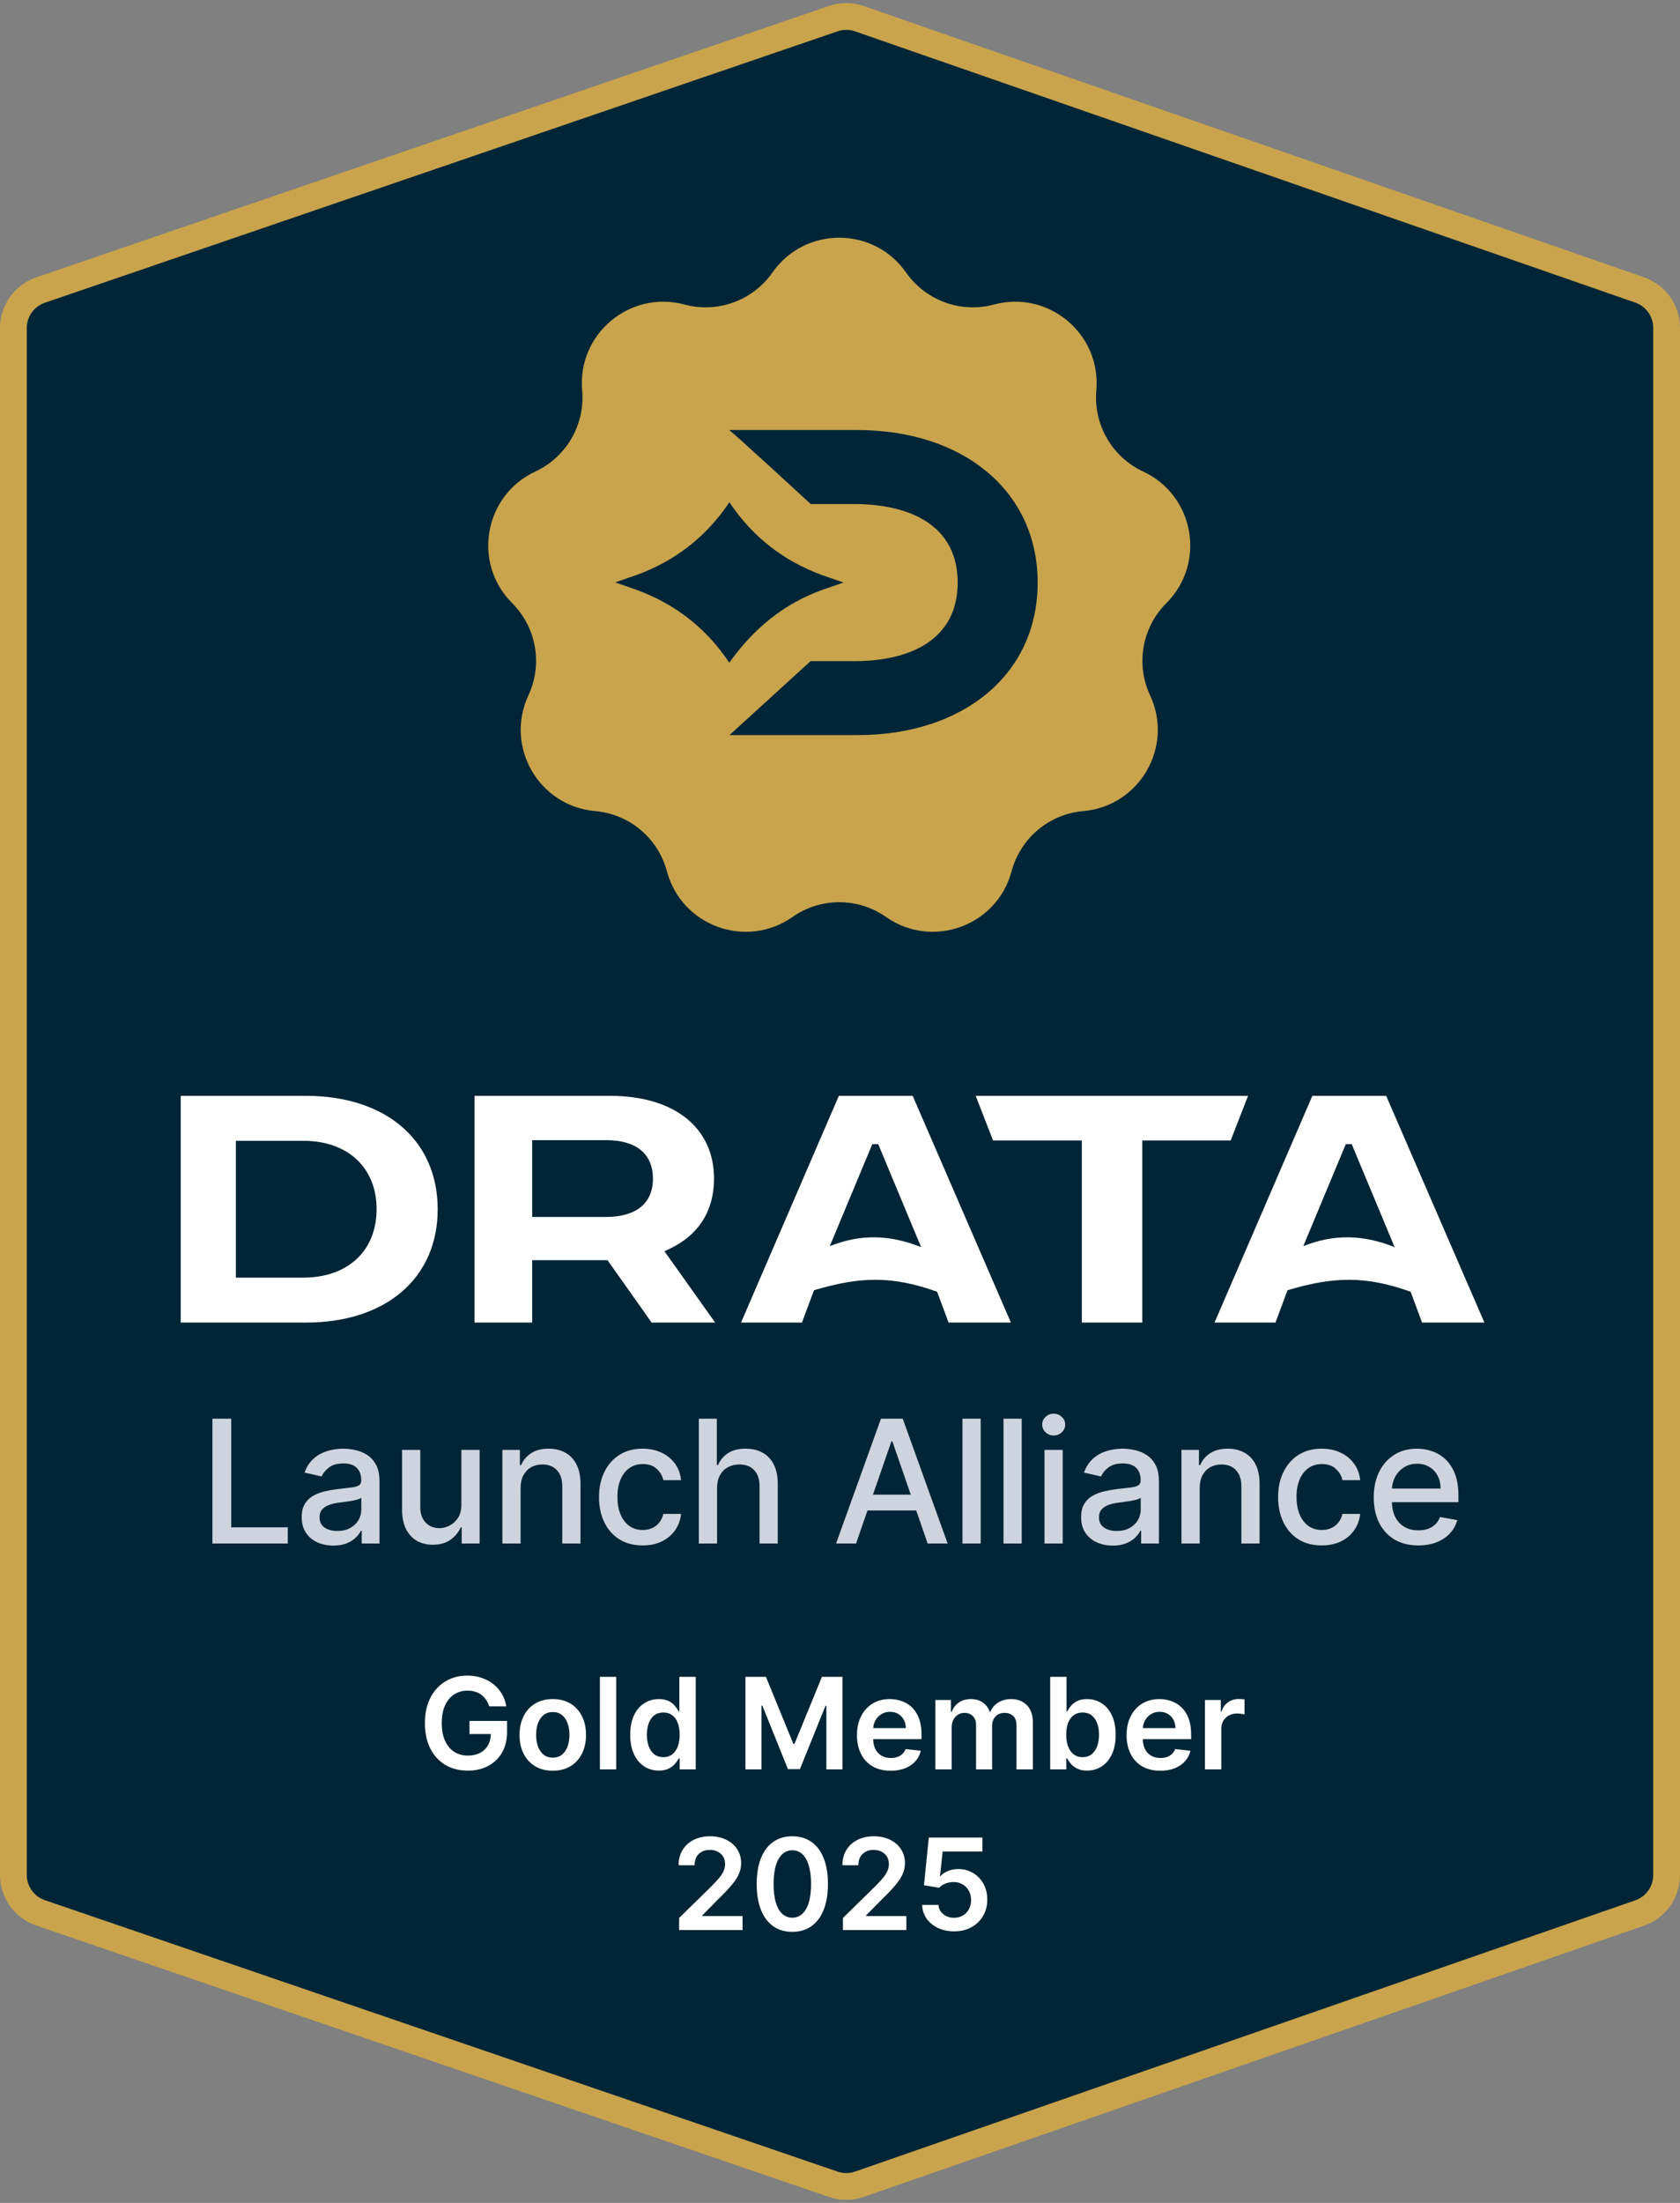 <svg width="502" height="658" viewBox="0 0 502 658" fill="none" xmlns="http://www.w3.org/2000/svg">
<rect x="0" y="0" width="502" height="658" fill="#808080" stroke="none"/>
<path d="M498 97.939V560.061C498 565.17 494.765 569.719 489.939 571.396L256.815 652.41C254.282 653.291 251.528 653.297 248.99 652.429L12.114 571.357C7.261 569.696 4 565.134 4 560.004V97.996C4 92.867 7.261 88.304 12.114 86.643L248.99 5.571C251.528 4.703 254.282 4.709 256.815 5.59L489.939 86.604C494.765 88.282 498 92.83 498 97.939Z" fill="#002536" stroke="#C9A44C" stroke-width="8"/>
<path d="M230.813 81.397C240.512 67.534 261.039 67.534 270.737 81.397C276.613 89.795 287.116 93.617 297.015 90.961C313.354 86.575 329.079 99.77 327.598 116.623C326.701 126.832 332.29 136.512 341.58 140.84C356.916 147.983 360.481 168.199 348.513 180.157C341.262 187.402 339.322 198.409 343.657 207.695C350.813 223.024 340.548 240.803 323.695 242.27C313.485 243.159 304.922 250.343 302.273 260.245C297.902 276.588 278.612 283.609 264.757 273.9C256.364 268.018 245.186 268.018 236.793 273.9C222.939 283.609 203.649 276.588 199.277 260.245C196.628 250.343 188.066 243.159 177.856 242.27C161.002 240.803 150.737 223.024 157.894 207.695C162.229 198.409 160.288 187.402 153.038 180.157C141.07 168.199 144.635 147.983 159.97 140.84C169.261 136.512 174.85 126.832 173.952 116.623C172.471 99.77 188.197 86.575 204.536 90.961C214.434 93.617 224.938 89.795 230.813 81.397Z" fill="#C9A44C"/>
<g clip-path="url(#clip0_322_168)">
<path fill-rule="evenodd" clip-rule="evenodd" d="M256.206 219.569H218.012L217.995 219.552L242.2 197.483H255.121C272.538 197.5 286.148 190.73 286.166 174.036C286.183 157.342 272.573 150.554 255.155 150.554H242.252C242.252 150.554 218.253 128.417 218.047 128.623V128.451H256.241C287.509 128.468 310.061 146.385 310.061 174.07C310.043 201.738 287.475 219.604 256.206 219.569ZM245.753 171.814C234.194 167.594 224.873 160.392 217.948 150.021C211.022 160.375 201.685 167.576 190.125 171.78L183.819 173.951L190.107 176.139C201.667 180.359 210.988 187.561 217.913 197.932C225.373 187.578 234.176 180.377 245.736 176.173L252.042 174.002L245.753 171.814Z" fill="#002536"/>
</g>
<g clip-path="url(#clip1_322_168)">
<path d="M91.459 327.327H54V395.042H91.459C115.351 395.042 130.784 381.752 130.784 361.191C130.784 340.629 115.348 327.327 91.459 327.327ZM90.634 381.622H70.475V340.753H90.634C103.94 340.753 112.53 348.776 112.53 361.184C112.53 373.592 103.94 381.615 90.634 381.615V381.622Z" fill="white"/>
<path d="M199.848 373.125C208.691 369.009 213.362 361.729 213.362 352.067C213.362 336.809 201.475 327.327 182.338 327.327H141.808V395.042H159.017V376.409H181.533L194.713 395.042H213.69L198.537 373.732L199.842 373.128H199.851L199.848 373.125ZM181.091 363.495H159.02V340.554H181.091C190.122 340.554 195.105 344.641 195.105 352.07C195.105 359.5 189.999 363.492 181.091 363.492V363.495Z" fill="white"/>
<path d="M372.935 327.327H291.545L296.736 340.655H323.261V395.042H341.32V340.655H367.738L372.929 327.327H372.932H372.935Z" fill="white"/>
<path d="M250.651 327.327L221.425 395.042H239.633L243.24 385.379C256.971 381.302 266.512 381.008 280.02 385.833L283.441 395.042H302.065L272.719 327.327H250.644H250.654H250.651ZM247.95 372.214L260.643 341.768H262.428L275.238 372.508C265.934 368.8 257.26 368.509 247.95 372.214Z" fill="white"/>
<path d="M392.14 327.327L362.914 395.042H381.123L384.729 385.379C398.461 381.302 408.002 381.008 421.509 385.833L424.931 395.042H443.555L414.205 327.327H392.131H392.14ZM389.436 372.214L402.129 341.768H403.915L416.724 372.508C407.42 368.8 398.747 368.509 389.436 372.214Z" fill="white"/>
</g>
<path d="M63.472 461.042V423.754H69.098V456.199H85.994V461.042H63.472ZM99.6 461.661C97.828 461.661 96.226 461.333 94.794 460.677C93.362 460.01 92.227 459.045 91.389 457.783C90.564 456.52 90.151 454.973 90.151 453.14C90.151 451.562 90.455 450.263 91.061 449.244C91.668 448.224 92.488 447.417 93.519 446.822C94.551 446.227 95.704 445.778 96.979 445.475C98.253 445.171 99.552 444.941 100.875 444.783C102.55 444.589 103.909 444.431 104.953 444.31C105.997 444.176 106.756 443.964 107.229 443.672C107.702 443.381 107.939 442.908 107.939 442.252V442.125C107.939 440.535 107.49 439.303 106.592 438.429C105.706 437.555 104.383 437.118 102.623 437.118C100.79 437.118 99.346 437.525 98.29 438.338C97.246 439.139 96.523 440.031 96.123 441.014L91.007 439.849C91.614 438.15 92.5 436.778 93.665 435.734C94.842 434.678 96.196 433.914 97.725 433.44C99.254 432.955 100.863 432.712 102.55 432.712C103.667 432.712 104.85 432.845 106.1 433.112C107.363 433.367 108.54 433.841 109.632 434.533C110.737 435.224 111.641 436.214 112.345 437.5C113.049 438.775 113.401 440.432 113.401 442.471V461.042H108.085V457.218H107.866C107.514 457.922 106.986 458.614 106.282 459.294C105.578 459.973 104.674 460.538 103.569 460.987C102.465 461.436 101.142 461.661 99.6 461.661ZM100.784 457.291C102.289 457.291 103.576 456.994 104.644 456.399C105.724 455.804 106.543 455.027 107.102 454.068C107.672 453.097 107.957 452.06 107.957 450.955V447.35C107.763 447.544 107.387 447.726 106.828 447.896C106.282 448.054 105.657 448.194 104.953 448.315C104.249 448.424 103.563 448.527 102.896 448.625C102.228 448.71 101.67 448.782 101.221 448.843C100.165 448.977 99.2 449.201 98.326 449.517C97.464 449.832 96.772 450.287 96.25 450.882C95.741 451.465 95.486 452.242 95.486 453.213C95.486 454.56 95.983 455.58 96.979 456.271C97.974 456.951 99.242 457.291 100.784 457.291ZM137.854 449.444V433.076H143.316V461.042H137.964V456.199H137.672C137.029 457.691 135.997 458.936 134.577 459.931C133.169 460.914 131.415 461.406 129.315 461.406C127.519 461.406 125.929 461.011 124.545 460.222C123.174 459.421 122.093 458.238 121.304 456.672C120.528 455.106 120.139 453.17 120.139 450.864V433.076H125.583V450.209C125.583 452.114 126.111 453.631 127.167 454.76C128.223 455.889 129.595 456.453 131.282 456.453C132.301 456.453 133.315 456.199 134.322 455.689C135.342 455.179 136.185 454.408 136.853 453.376C137.533 452.345 137.866 451.034 137.854 449.444ZM155.562 444.437V461.042H150.118V433.076H155.343V437.628H155.689C156.333 436.147 157.34 434.957 158.712 434.059C160.095 433.161 161.837 432.712 163.937 432.712C165.843 432.712 167.512 433.112 168.944 433.914C170.376 434.703 171.487 435.88 172.276 437.446C173.065 439.011 173.459 440.947 173.459 443.254V461.042H168.015V443.909C168.015 441.882 167.487 440.298 166.431 439.157C165.375 438.004 163.925 437.427 162.08 437.427C160.818 437.427 159.695 437.701 158.712 438.247C157.741 438.793 156.97 439.594 156.399 440.65C155.841 441.694 155.562 442.956 155.562 444.437ZM192.027 461.606C189.32 461.606 186.99 460.993 185.036 459.767C183.094 458.529 181.601 456.824 180.557 454.651C179.513 452.478 178.991 449.99 178.991 447.186C178.991 444.346 179.525 441.84 180.593 439.667C181.661 437.482 183.166 435.777 185.108 434.551C187.05 433.325 189.338 432.712 191.972 432.712C194.096 432.712 195.99 433.106 197.653 433.895C199.316 434.672 200.657 435.765 201.677 437.173C202.708 438.581 203.321 440.225 203.515 442.107H198.217C197.926 440.796 197.258 439.667 196.215 438.72C195.183 437.773 193.799 437.3 192.063 437.3C190.546 437.3 189.217 437.701 188.076 438.502C186.947 439.291 186.067 440.419 185.436 441.888C184.805 443.345 184.489 445.068 184.489 447.059C184.489 449.098 184.799 450.858 185.418 452.339C186.037 453.82 186.911 454.967 188.04 455.78C189.181 456.593 190.522 457 192.063 457C193.095 457 194.03 456.811 194.867 456.435C195.717 456.047 196.427 455.495 196.997 454.778C197.58 454.062 197.987 453.2 198.217 452.193H203.515C203.321 454.002 202.733 455.616 201.749 457.036C200.766 458.456 199.449 459.573 197.799 460.386C196.16 461.199 194.236 461.606 192.027 461.606ZM214.268 444.437V461.042H208.824V423.754H214.195V437.628H214.541C215.197 436.123 216.198 434.927 217.545 434.041C218.893 433.155 220.653 432.712 222.825 432.712C224.743 432.712 226.418 433.106 227.85 433.895C229.295 434.684 230.411 435.862 231.2 437.427C232.001 438.981 232.402 440.923 232.402 443.254V461.042H226.958V443.909C226.958 441.858 226.43 440.268 225.374 439.139C224.318 437.998 222.849 437.427 220.968 437.427C219.682 437.427 218.528 437.701 217.509 438.247C216.501 438.793 215.706 439.594 215.124 440.65C214.553 441.694 214.268 442.956 214.268 444.437ZM255.796 461.042H249.824L263.243 423.754H269.743L283.161 461.042H277.189L266.647 430.527H266.356L255.796 461.042ZM256.798 446.44H276.169V451.173H256.798V446.44ZM293.04 423.754V461.042H287.596V423.754H293.04ZM305.294 423.754V461.042H299.851V423.754H305.294ZM312.105 461.042V433.076H317.549V461.042H312.105ZM314.855 428.761C313.908 428.761 313.095 428.445 312.415 427.814C311.747 427.171 311.413 426.406 311.413 425.52C311.413 424.622 311.747 423.857 312.415 423.226C313.095 422.583 313.908 422.261 314.855 422.261C315.801 422.261 316.608 422.583 317.276 423.226C317.956 423.857 318.296 424.622 318.296 425.52C318.296 426.406 317.956 427.171 317.276 427.814C316.608 428.445 315.801 428.761 314.855 428.761ZM332.498 461.661C330.726 461.661 329.124 461.333 327.692 460.677C326.26 460.01 325.125 459.045 324.287 457.783C323.462 456.52 323.049 454.973 323.049 453.14C323.049 451.562 323.353 450.263 323.959 449.244C324.566 448.224 325.386 447.417 326.417 446.822C327.449 446.227 328.602 445.778 329.877 445.475C331.151 445.171 332.45 444.941 333.773 444.783C335.448 444.589 336.807 444.431 337.851 444.31C338.895 444.176 339.654 443.964 340.127 443.672C340.6 443.381 340.837 442.908 340.837 442.252V442.125C340.837 440.535 340.388 439.303 339.49 438.429C338.604 437.555 337.281 437.118 335.521 437.118C333.688 437.118 332.244 437.525 331.188 438.338C330.144 439.139 329.421 440.031 329.021 441.014L323.905 439.849C324.512 438.15 325.398 436.778 326.563 435.734C327.74 434.678 329.094 433.914 330.623 433.44C332.152 432.955 333.761 432.712 335.448 432.712C336.565 432.712 337.748 432.845 338.998 433.112C340.261 433.367 341.438 433.841 342.53 434.533C343.635 435.224 344.539 436.214 345.243 437.5C345.947 438.775 346.299 440.432 346.299 442.471V461.042H340.983V457.218H340.764C340.412 457.922 339.884 458.614 339.18 459.294C338.476 459.973 337.572 460.538 336.467 460.987C335.363 461.436 334.04 461.661 332.498 461.661ZM333.682 457.291C335.187 457.291 336.474 456.994 337.542 456.399C338.622 455.804 339.441 455.027 340 454.068C340.57 453.097 340.855 452.06 340.855 450.955V447.35C340.661 447.544 340.285 447.726 339.726 447.896C339.18 448.054 338.555 448.194 337.851 448.315C337.147 448.424 336.461 448.527 335.794 448.625C335.126 448.71 334.568 448.782 334.119 448.843C333.063 448.977 332.098 449.201 331.224 449.517C330.362 449.832 329.67 450.287 329.148 450.882C328.639 451.465 328.384 452.242 328.384 453.213C328.384 454.56 328.881 455.58 329.877 456.271C330.872 456.951 332.14 457.291 333.682 457.291ZM358.481 444.437V461.042H353.037V433.076H358.262V437.628H358.608C359.252 436.147 360.259 434.957 361.631 434.059C363.014 433.161 364.756 432.712 366.856 432.712C368.762 432.712 370.431 433.112 371.863 433.914C373.295 434.703 374.406 435.88 375.195 437.446C375.984 439.011 376.378 440.947 376.378 443.254V461.042H370.934V443.909C370.934 441.882 370.406 440.298 369.35 439.157C368.294 438.004 366.844 437.427 364.999 437.427C363.737 437.427 362.614 437.701 361.631 438.247C360.66 438.793 359.889 439.594 359.318 440.65C358.76 441.694 358.481 442.956 358.481 444.437ZM394.946 461.606C392.239 461.606 389.909 460.993 387.955 459.767C386.013 458.529 384.52 456.824 383.476 454.651C382.432 452.478 381.91 449.99 381.91 447.186C381.91 444.346 382.444 441.84 383.512 439.667C384.58 437.482 386.085 435.777 388.027 434.551C389.97 433.325 392.258 432.712 394.891 432.712C397.016 432.712 398.909 433.106 400.572 433.895C402.235 434.672 403.576 435.765 404.596 437.173C405.627 438.581 406.24 440.225 406.434 442.107H401.136C400.845 440.796 400.177 439.667 399.134 438.72C398.102 437.773 396.718 437.3 394.982 437.3C393.465 437.3 392.136 437.701 390.995 438.502C389.866 439.291 388.986 440.419 388.355 441.888C387.724 443.345 387.408 445.068 387.408 447.059C387.408 449.098 387.718 450.858 388.337 452.339C388.956 453.82 389.83 454.967 390.959 455.78C392.1 456.593 393.441 457 394.982 457C396.014 457 396.949 456.811 397.786 456.435C398.636 456.047 399.346 455.495 399.916 454.778C400.499 454.062 400.906 453.2 401.136 452.193H406.434C406.24 454.002 405.652 455.616 404.668 457.036C403.685 458.456 402.368 459.573 400.718 460.386C399.079 461.199 397.155 461.606 394.946 461.606ZM423.796 461.606C421.041 461.606 418.668 461.017 416.677 459.84C414.699 458.65 413.17 456.981 412.089 454.833C411.021 452.673 410.487 450.142 410.487 447.241C410.487 444.376 411.021 441.852 412.089 439.667C413.17 437.482 414.675 435.777 416.605 434.551C418.547 433.325 420.816 432.712 423.414 432.712C424.992 432.712 426.521 432.973 428.002 433.495C429.483 434.017 430.812 434.836 431.989 435.953C433.167 437.069 434.095 438.52 434.775 440.304C435.455 442.076 435.794 444.231 435.794 446.767V448.697H413.564V444.619H430.46C430.46 443.187 430.169 441.918 429.586 440.814C429.003 439.697 428.184 438.817 427.128 438.174C426.084 437.531 424.858 437.209 423.45 437.209C421.921 437.209 420.586 437.585 419.445 438.338C418.316 439.078 417.442 440.049 416.823 441.251C416.216 442.44 415.913 443.733 415.913 445.129V448.315C415.913 450.184 416.24 451.774 416.896 453.085C417.563 454.396 418.492 455.397 419.681 456.089C420.871 456.769 422.261 457.109 423.851 457.109C424.882 457.109 425.823 456.963 426.673 456.672C427.522 456.368 428.257 455.919 428.876 455.325C429.495 454.73 429.968 453.996 430.296 453.122L435.448 454.05C435.036 455.567 434.295 456.896 433.227 458.037C432.171 459.166 430.842 460.046 429.24 460.677C427.65 461.296 425.835 461.606 423.796 461.606Z" fill="#CED4DE"/>
<path d="M146.181 509.69C145.956 508.962 145.646 508.309 145.25 507.734C144.863 507.149 144.396 506.65 143.847 506.236C143.307 505.822 142.686 505.512 141.985 505.305C141.283 505.089 140.518 504.981 139.691 504.981C138.206 504.981 136.884 505.354 135.723 506.101C134.563 506.848 133.65 507.945 132.984 509.394C132.327 510.833 131.999 512.587 131.999 514.656C131.999 516.743 132.327 518.511 132.984 519.96C133.641 521.408 134.554 522.51 135.723 523.266C136.893 524.012 138.251 524.386 139.799 524.386C141.202 524.386 142.416 524.116 143.442 523.576C144.477 523.036 145.273 522.272 145.83 521.282C146.388 520.283 146.667 519.114 146.667 517.773L147.801 517.949H140.298V514.036H151.512V517.355C151.512 519.721 151.008 521.768 150 523.495C148.993 525.222 147.607 526.554 145.844 527.489C144.081 528.416 142.057 528.879 139.772 528.879C137.226 528.879 134.99 528.308 133.065 527.166C131.149 526.014 129.651 524.381 128.571 522.267C127.501 520.144 126.965 517.625 126.965 514.71C126.965 512.479 127.28 510.487 127.91 508.732C128.549 506.978 129.439 505.489 130.582 504.266C131.724 503.033 133.065 502.098 134.603 501.459C136.142 500.811 137.815 500.487 139.623 500.487C141.152 500.487 142.578 500.712 143.901 501.162C145.223 501.603 146.397 502.233 147.423 503.051C148.457 503.87 149.308 504.841 149.973 505.966C150.639 507.09 151.075 508.332 151.282 509.69H146.181ZM165.178 528.906C163.154 528.906 161.4 528.461 159.915 527.57C158.431 526.68 157.279 525.434 156.461 523.832C155.651 522.231 155.246 520.36 155.246 518.219C155.246 516.078 155.651 514.202 156.461 512.592C157.279 510.981 158.431 509.731 159.915 508.84C161.4 507.95 163.154 507.504 165.178 507.504C167.202 507.504 168.956 507.95 170.441 508.84C171.925 509.731 173.072 510.981 173.882 512.592C174.7 514.202 175.11 516.078 175.11 518.219C175.11 520.36 174.7 522.231 173.882 523.832C173.072 525.434 171.925 526.68 170.441 527.57C168.956 528.461 167.202 528.906 165.178 528.906ZM165.205 524.993C166.302 524.993 167.22 524.692 167.958 524.089C168.695 523.477 169.244 522.658 169.604 521.633C169.973 520.607 170.157 519.465 170.157 518.205C170.157 516.937 169.973 515.79 169.604 514.764C169.244 513.73 168.695 512.907 167.958 512.295C167.22 511.683 166.302 511.377 165.205 511.377C164.08 511.377 163.145 511.683 162.398 512.295C161.66 512.907 161.107 513.73 160.738 514.764C160.378 515.79 160.199 516.937 160.199 518.205C160.199 519.465 160.378 520.607 160.738 521.633C161.107 522.658 161.66 523.477 162.398 524.089C163.145 524.692 164.08 524.993 165.205 524.993ZM184.141 500.865V528.501H179.256V500.865H184.141ZM196.856 528.866C195.228 528.866 193.77 528.447 192.484 527.611C191.197 526.774 190.181 525.56 189.434 523.967C188.687 522.375 188.314 520.441 188.314 518.165C188.314 515.862 188.692 513.919 189.447 512.335C190.212 510.743 191.242 509.542 192.538 508.732C193.833 507.914 195.277 507.504 196.869 507.504C198.084 507.504 199.082 507.711 199.865 508.125C200.648 508.53 201.269 509.02 201.727 509.596C202.186 510.163 202.541 510.698 202.793 511.202H202.996V500.865H207.894V528.501H203.09V525.236H202.793C202.541 525.74 202.177 526.275 201.7 526.842C201.224 527.399 200.594 527.876 199.811 528.272C199.028 528.668 198.043 528.866 196.856 528.866ZM198.219 524.858C199.253 524.858 200.135 524.579 200.864 524.021C201.592 523.455 202.146 522.667 202.523 521.66C202.901 520.652 203.09 519.478 203.09 518.138C203.09 516.797 202.901 515.632 202.523 514.643C202.155 513.653 201.606 512.884 200.877 512.335C200.157 511.787 199.271 511.512 198.219 511.512C197.13 511.512 196.222 511.795 195.493 512.362C194.764 512.929 194.215 513.712 193.847 514.71C193.478 515.709 193.293 516.851 193.293 518.138C193.293 519.433 193.478 520.589 193.847 521.606C194.224 522.613 194.778 523.41 195.506 523.994C196.244 524.57 197.148 524.858 198.219 524.858ZM222.741 500.865H228.868L237.072 520.891H237.396L245.601 500.865H251.727V528.501H246.923V509.515H246.667L239.029 528.42H235.44L227.802 509.474H227.545V528.501H222.741V500.865ZM266.139 528.906C264.061 528.906 262.266 528.474 260.755 527.611C259.252 526.738 258.096 525.506 257.287 523.913C256.477 522.312 256.072 520.427 256.072 518.259C256.072 516.127 256.477 514.256 257.287 512.646C258.105 511.026 259.248 509.767 260.714 508.867C262.181 507.959 263.904 507.504 265.883 507.504C267.16 507.504 268.366 507.711 269.499 508.125C270.642 508.53 271.649 509.16 272.522 510.014C273.404 510.869 274.096 511.957 274.6 513.28C275.104 514.593 275.356 516.159 275.356 517.976V519.474H258.366V516.181H270.673C270.664 515.246 270.462 514.413 270.066 513.685C269.67 512.947 269.117 512.367 268.406 511.944C267.704 511.521 266.886 511.31 265.95 511.31C264.952 511.31 264.074 511.553 263.319 512.038C262.563 512.515 261.974 513.145 261.551 513.928C261.137 514.701 260.926 515.551 260.917 516.478V519.352C260.917 520.558 261.137 521.592 261.578 522.456C262.019 523.311 262.635 523.967 263.427 524.426C264.218 524.876 265.145 525.101 266.207 525.101C266.917 525.101 267.56 525.002 268.136 524.804C268.712 524.597 269.211 524.296 269.634 523.9C270.057 523.504 270.376 523.014 270.592 522.429L275.153 522.942C274.865 524.147 274.317 525.2 273.507 526.099C272.706 526.99 271.681 527.683 270.43 528.178C269.18 528.663 267.749 528.906 266.139 528.906ZM279.488 528.501V507.774H284.157V511.296H284.4C284.832 510.109 285.547 509.182 286.546 508.516C287.544 507.842 288.736 507.504 290.122 507.504C291.525 507.504 292.708 507.846 293.671 508.53C294.642 509.205 295.326 510.127 295.722 511.296H295.938C296.397 510.145 297.17 509.227 298.259 508.543C299.356 507.851 300.656 507.504 302.159 507.504C304.066 507.504 305.622 508.107 306.828 509.313C308.033 510.518 308.636 512.277 308.636 514.589V528.501H303.738V515.345C303.738 514.058 303.396 513.118 302.712 512.524C302.028 511.921 301.192 511.62 300.202 511.62C299.024 511.62 298.102 511.989 297.436 512.727C296.779 513.455 296.451 514.404 296.451 515.574V528.501H291.66V515.142C291.66 514.072 291.336 513.217 290.689 512.578C290.05 511.939 289.213 511.62 288.179 511.62C287.477 511.62 286.838 511.8 286.262 512.16C285.687 512.511 285.228 513.01 284.886 513.658C284.544 514.296 284.373 515.043 284.373 515.898V528.501H279.488ZM313.808 528.501V500.865H318.693V511.202H318.895C319.147 510.698 319.502 510.163 319.961 509.596C320.42 509.02 321.041 508.53 321.823 508.125C322.606 507.711 323.605 507.504 324.819 507.504C326.42 507.504 327.864 507.914 329.151 508.732C330.446 509.542 331.472 510.743 332.228 512.335C332.992 513.919 333.375 515.862 333.375 518.165C333.375 520.441 333.001 522.375 332.254 523.967C331.508 525.56 330.491 526.774 329.205 527.611C327.918 528.447 326.461 528.866 324.833 528.866C323.645 528.866 322.66 528.668 321.877 528.272C321.095 527.876 320.465 527.399 319.988 526.842C319.52 526.275 319.156 525.74 318.895 525.236H318.612V528.501H313.808ZM318.598 518.138C318.598 519.478 318.787 520.652 319.165 521.66C319.552 522.667 320.105 523.455 320.825 524.021C321.554 524.579 322.435 524.858 323.47 524.858C324.549 524.858 325.453 524.57 326.182 523.994C326.911 523.41 327.46 522.613 327.828 521.606C328.206 520.589 328.395 519.433 328.395 518.138C328.395 516.851 328.211 515.709 327.842 514.71C327.473 513.712 326.924 512.929 326.196 512.362C325.467 511.795 324.558 511.512 323.47 511.512C322.426 511.512 321.54 511.787 320.811 512.335C320.083 512.884 319.529 513.653 319.152 514.643C318.783 515.632 318.598 516.797 318.598 518.138ZM346.704 528.906C344.625 528.906 342.831 528.474 341.319 527.611C339.817 526.738 338.661 525.506 337.851 523.913C337.042 522.312 336.637 520.427 336.637 518.259C336.637 516.127 337.042 514.256 337.851 512.646C338.67 511.026 339.812 509.767 341.279 508.867C342.745 507.959 344.468 507.504 346.447 507.504C347.725 507.504 348.93 507.711 350.064 508.125C351.206 508.53 352.214 509.16 353.086 510.014C353.968 510.869 354.661 511.957 355.164 513.28C355.668 514.593 355.92 516.159 355.92 517.976V519.474H338.931V516.181H351.238C351.229 515.246 351.026 514.413 350.63 513.685C350.235 512.947 349.681 512.367 348.971 511.944C348.269 511.521 347.45 511.31 346.515 511.31C345.516 511.31 344.639 511.553 343.883 512.038C343.128 512.515 342.538 513.145 342.115 513.928C341.702 514.701 341.49 515.551 341.481 516.478V519.352C341.481 520.558 341.702 521.592 342.142 522.456C342.583 523.311 343.2 523.967 343.991 524.426C344.783 524.876 345.709 525.101 346.771 525.101C347.482 525.101 348.125 525.002 348.701 524.804C349.276 524.597 349.776 524.296 350.199 523.9C350.621 523.504 350.941 523.014 351.157 522.429L355.718 522.942C355.43 524.147 354.881 525.2 354.071 526.099C353.271 526.99 352.245 527.683 350.995 528.178C349.744 528.663 348.314 528.906 346.704 528.906ZM360.053 528.501V507.774H364.789V511.229H365.005C365.383 510.032 366.031 509.11 366.948 508.462C367.875 507.806 368.932 507.477 370.12 507.477C370.389 507.477 370.691 507.491 371.024 507.518C371.366 507.536 371.649 507.567 371.874 507.612V512.106C371.667 512.034 371.339 511.971 370.889 511.917C370.448 511.854 370.021 511.822 369.607 511.822C368.716 511.822 367.915 512.016 367.205 512.403C366.503 512.781 365.95 513.307 365.545 513.982C365.14 514.656 364.938 515.434 364.938 516.316V528.501H360.053ZM202.933 576.501V572.885L212.528 563.479C213.445 562.553 214.21 561.73 214.822 561.01C215.434 560.29 215.892 559.593 216.198 558.918C216.504 558.244 216.657 557.524 216.657 556.759C216.657 555.887 216.459 555.14 216.063 554.519C215.668 553.889 215.123 553.404 214.431 553.062C213.738 552.72 212.951 552.549 212.069 552.549C211.16 552.549 210.364 552.738 209.681 553.116C208.997 553.485 208.466 554.011 208.088 554.695C207.719 555.378 207.535 556.193 207.535 557.137H202.771C202.771 555.383 203.172 553.858 203.972 552.563C204.773 551.267 205.875 550.264 207.279 549.553C208.691 548.843 210.31 548.487 212.137 548.487C213.99 548.487 215.618 548.834 217.021 549.526C218.425 550.219 219.513 551.168 220.287 552.374C221.07 553.579 221.461 554.956 221.461 556.503C221.461 557.537 221.263 558.554 220.867 559.553C220.472 560.551 219.774 561.658 218.776 562.872C217.786 564.087 216.396 565.558 214.606 567.285L209.842 572.129V572.318H221.879V576.501H202.933ZM236.75 577.028C234.528 577.028 232.621 576.465 231.029 575.341C229.445 574.207 228.226 572.575 227.372 570.443C226.526 568.301 226.103 565.724 226.103 562.71C226.112 559.697 226.539 557.133 227.385 555.019C228.24 552.895 229.459 551.276 231.042 550.161C232.634 549.045 234.537 548.487 236.75 548.487C238.963 548.487 240.866 549.045 242.458 550.161C244.051 551.276 245.27 552.895 246.115 555.019C246.97 557.142 247.397 559.706 247.397 562.71C247.397 565.733 246.97 568.315 246.115 570.456C245.27 572.588 244.051 574.216 242.458 575.341C240.875 576.465 238.972 577.028 236.75 577.028ZM236.75 572.804C238.477 572.804 239.84 571.954 240.839 570.254C241.846 568.544 242.35 566.03 242.35 562.71C242.35 560.515 242.121 558.671 241.662 557.178C241.203 555.684 240.556 554.56 239.719 553.804C238.882 553.039 237.893 552.657 236.75 552.657C235.032 552.657 233.673 553.512 232.675 555.221C231.676 556.921 231.172 559.418 231.163 562.71C231.155 564.914 231.375 566.768 231.825 568.27C232.284 569.772 232.931 570.906 233.768 571.67C234.605 572.426 235.599 572.804 236.75 572.804ZM251.881 576.501V572.885L261.475 563.479C262.393 562.553 263.157 561.73 263.769 561.01C264.381 560.29 264.84 559.593 265.146 558.918C265.451 558.244 265.604 557.524 265.604 556.759C265.604 555.887 265.406 555.14 265.011 554.519C264.615 553.889 264.071 553.404 263.378 553.062C262.685 552.72 261.898 552.549 261.016 552.549C260.108 552.549 259.312 552.738 258.628 553.116C257.944 553.485 257.413 554.011 257.035 554.695C256.667 555.378 256.482 556.193 256.482 557.137H251.719C251.719 555.383 252.119 553.858 252.92 552.563C253.72 551.267 254.822 550.264 256.226 549.553C257.638 548.843 259.258 548.487 261.084 548.487C262.937 548.487 264.565 548.834 265.969 549.526C267.372 550.219 268.461 551.168 269.234 552.374C270.017 553.579 270.408 554.956 270.408 556.503C270.408 557.537 270.21 558.554 269.815 559.553C269.419 560.551 268.722 561.658 267.723 562.872C266.733 564.087 265.343 565.558 263.553 567.285L258.79 572.129V572.318H270.827V576.501H251.881ZM285.09 576.879C283.291 576.879 281.681 576.542 280.259 575.867C278.838 575.184 277.709 574.248 276.872 573.06C276.044 571.873 275.604 570.514 275.55 568.985H280.408C280.498 570.119 280.988 571.045 281.879 571.765C282.769 572.476 283.84 572.831 285.09 572.831C286.071 572.831 286.943 572.606 287.708 572.156C288.473 571.706 289.075 571.081 289.516 570.281C289.957 569.48 290.173 568.567 290.164 567.541C290.173 566.498 289.953 565.571 289.503 564.761C289.053 563.952 288.437 563.318 287.654 562.859C286.871 562.391 285.972 562.157 284.955 562.157C284.128 562.148 283.313 562.301 282.513 562.616C281.712 562.931 281.078 563.345 280.61 563.857L276.089 563.115L277.533 548.865H293.565V553.048H281.676L280.88 560.376H281.042C281.555 559.773 282.279 559.274 283.214 558.878C284.15 558.473 285.176 558.271 286.291 558.271C287.964 558.271 289.458 558.666 290.771 559.458C292.085 560.241 293.119 561.32 293.875 562.697C294.631 564.073 295.008 565.648 295.008 567.42C295.008 569.246 294.586 570.874 293.74 572.305C292.903 573.726 291.738 574.846 290.245 575.665C288.761 576.474 287.042 576.879 285.09 576.879Z" fill="white"/>
<defs>
<clipPath id="clip0_322_168">
<rect width="131.845" height="91.118" fill="white" transform="translate(183.819 128.451)"/>
</clipPath>
<clipPath id="clip1_322_168">
<rect width="389.551" height="67.715" fill="white" transform="translate(54 327.327)"/>
</clipPath>
</defs>
</svg>

